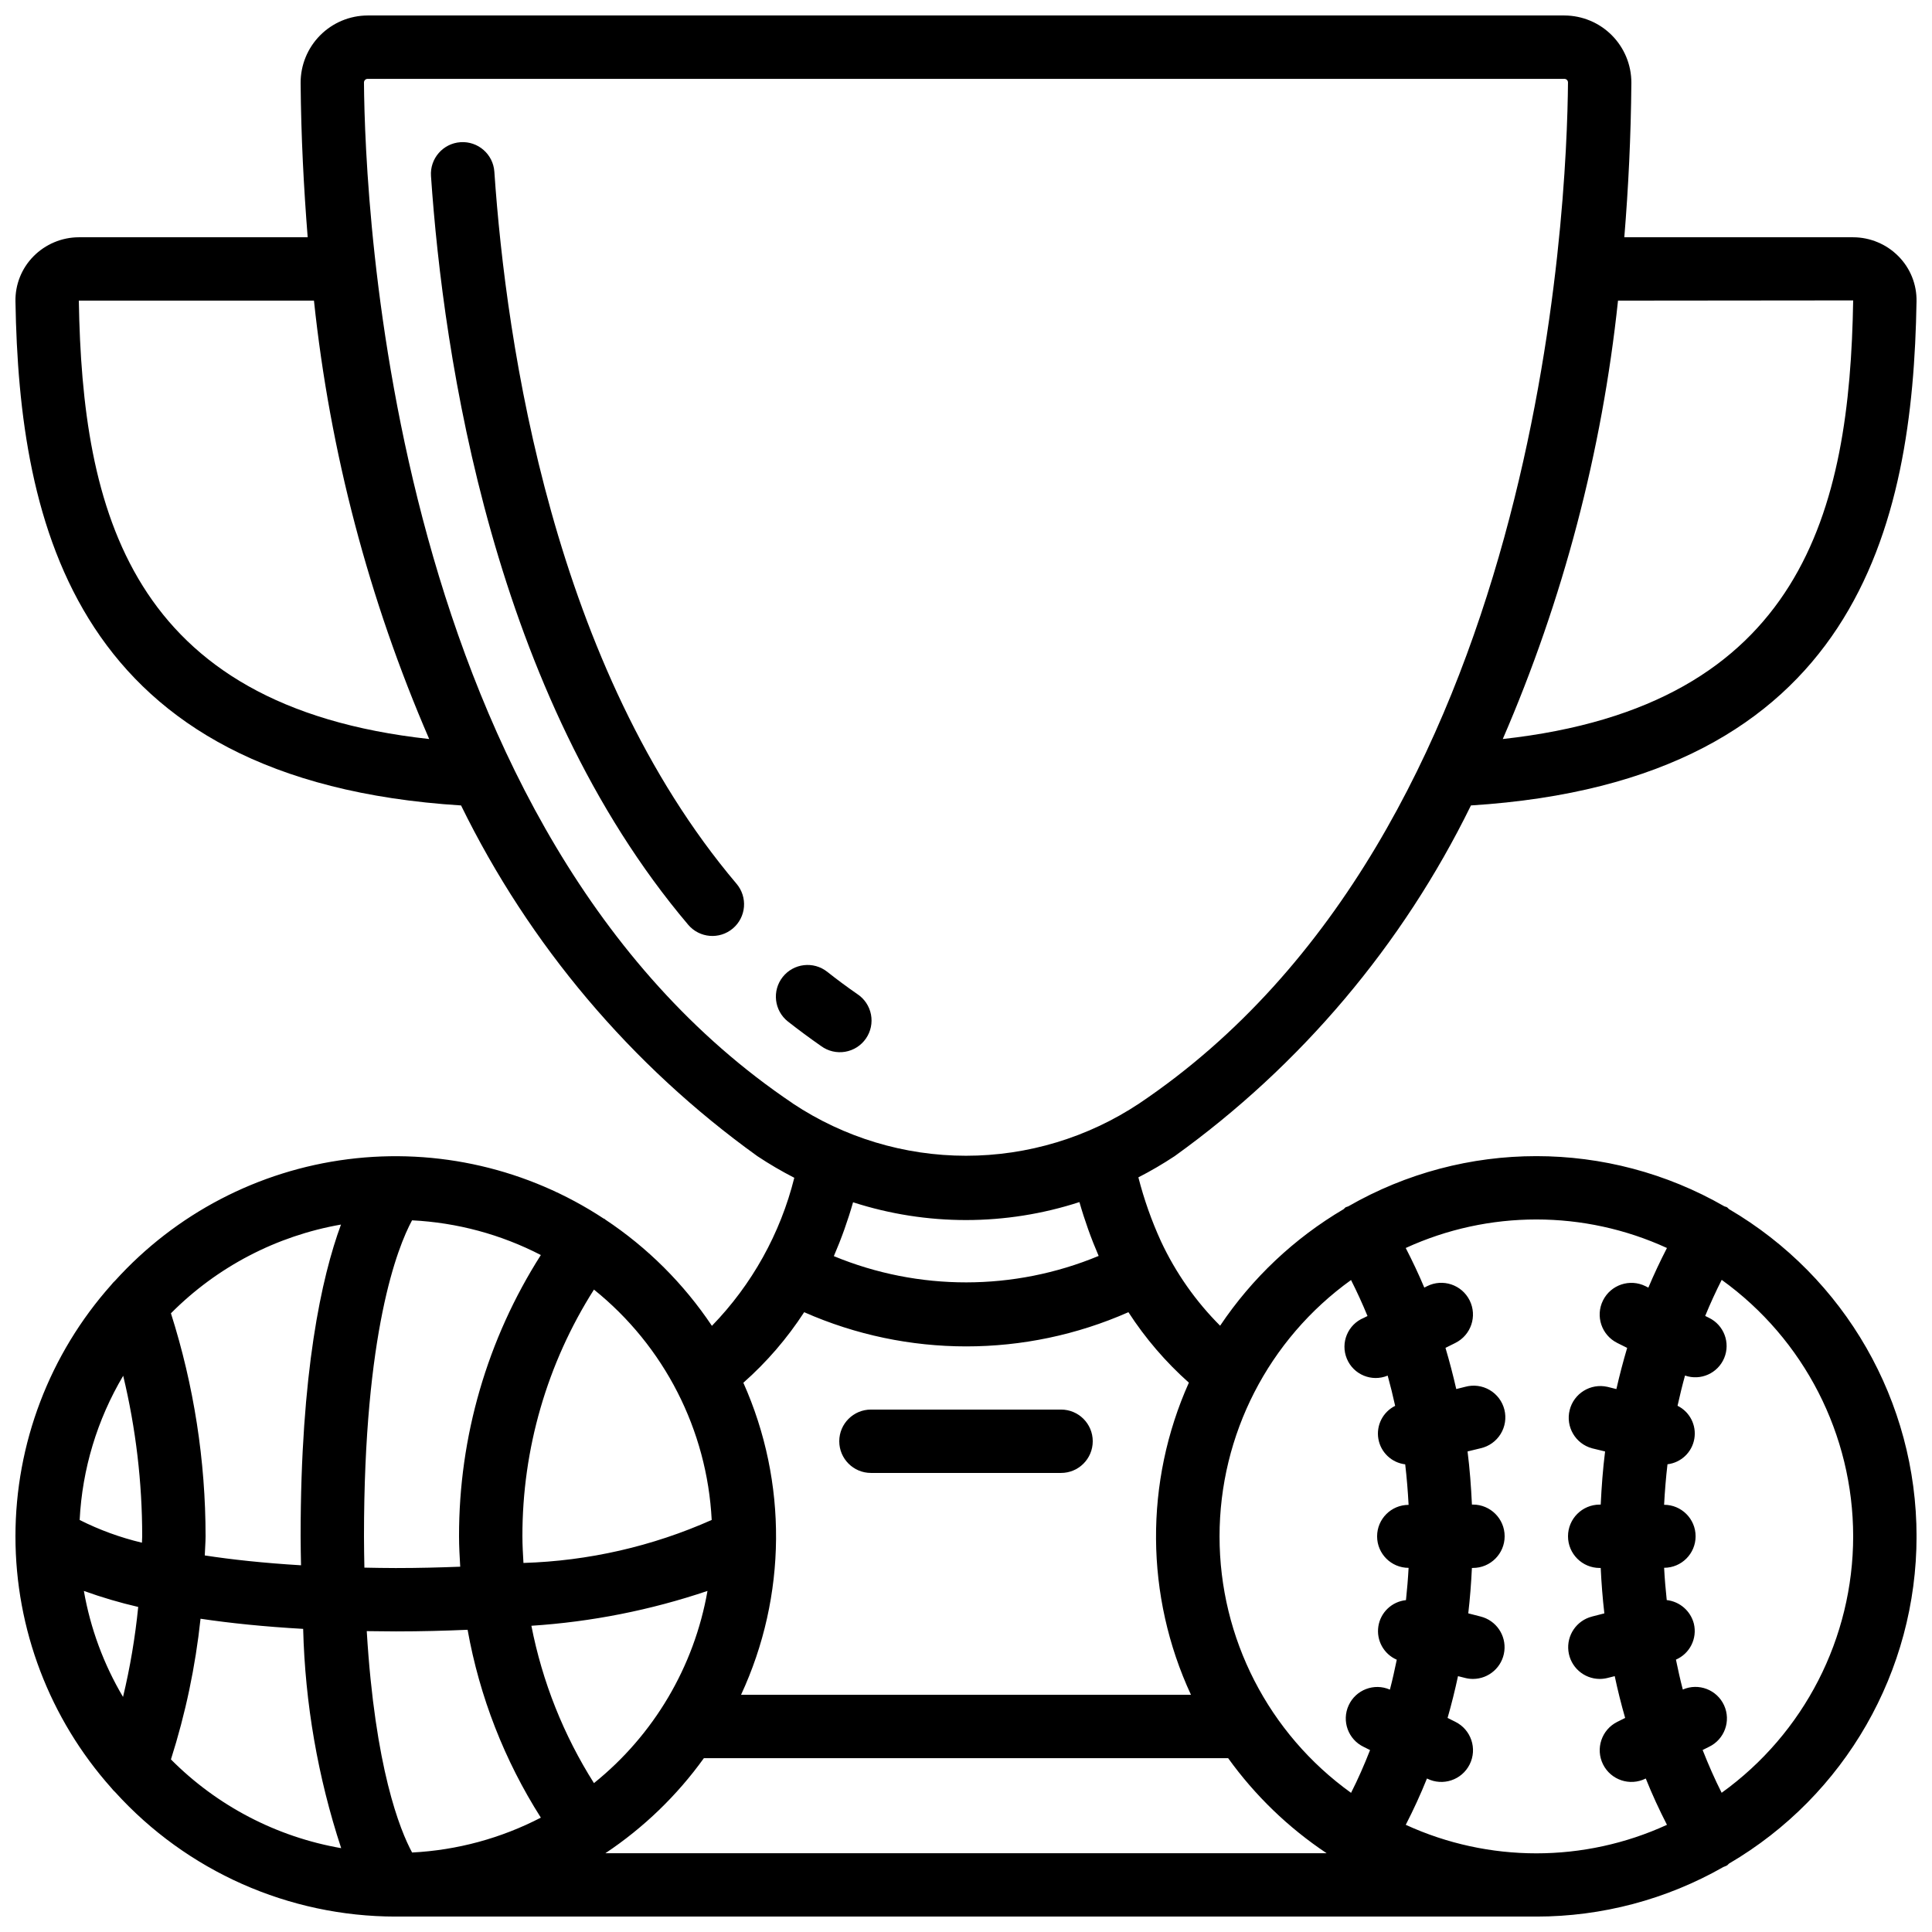 <?xml version="1.0" encoding="UTF-8"?>
<!-- Uploaded to: ICON Repo, www.svgrepo.com, Generator: ICON Repo Mixer Tools -->
<svg width="800px" height="800px" version="1.1" viewBox="144 144 512 512" xmlns="http://www.w3.org/2000/svg">
 <defs>
  <clipPath id="a">
   <path d="m148.09 148.09h503.81v503.81h-503.81z"/>
  </clipPath>
 </defs>
 <g clip-path="url(#a)">
  <path d="m533.81 357.45c102.6-6.449 117.11-74.559 118.09-133.55 0.094-4.477-1.633-8.801-4.785-11.98-3.172-3.211-7.492-5.027-12.008-5.039h-60.648c1.074-13.047 1.754-26.633 1.871-40.953v0.004c0.008-4.715-1.852-9.238-5.176-12.582-3.324-3.34-7.836-5.227-12.551-5.246h-317.21c-4.723 0.023-9.246 1.922-12.57 5.277-3.324 3.356-5.176 7.894-5.156 12.617 0.117 14.273 0.84 27.859 1.871 40.883h-60.648c-4.512 0.012-8.836 1.828-12.008 5.039-3.148 3.18-4.875 7.5-4.785 11.973 0.984 59.004 15.492 127.11 118.09 133.56v0.004c18.109 36.977 45.086 68.902 78.52 92.934 3.152 2.094 6.422 4.008 9.789 5.734-3.688 14.777-11.223 28.316-21.832 39.238-7.469-11.172-17.082-20.75-28.281-28.18 0 0-0.059-0.094-0.102-0.125-0.043-0.035-0.242-0.082-0.359-0.16-19.988-13.145-44.016-18.711-67.746-15.688-23.734 3.019-45.602 14.43-61.656 32.164-0.383 0.344-0.73 0.723-1.043 1.133-16.348 18.348-25.383 42.07-25.383 66.645 0 24.578 9.035 48.297 25.383 66.645 0.312 0.41 0.66 0.789 1.043 1.137 19.016 20.988 46.016 32.965 74.336 32.98h302.29c17.391 0 34.48-4.531 49.586-13.148 0.316-0.113 0.629-0.242 0.93-0.395 0.219-0.133 0.336-0.344 0.539-0.496 30.789-18.031 49.707-51.039 49.707-86.723 0-35.68-18.918-68.688-49.707-86.723-0.203-0.152-0.32-0.359-0.539-0.496-0.219-0.133-0.453-0.125-0.672-0.234-30.859-17.746-68.828-17.746-99.688 0-0.227 0.066-0.453 0.145-0.672 0.234-0.219 0.133-0.336 0.344-0.539 0.496h0.004c-13.094 7.719-24.285 18.277-32.75 30.902-6.484-6.484-11.785-14.047-15.668-22.352-2.496-5.465-4.504-11.145-5.996-16.965 3.309-1.695 6.516-3.574 9.617-5.625 33.434-24.031 60.406-55.957 78.516-92.934zm101.3-133.84c-0.922 55.504-13.293 107.48-92.859 116.24 16-36.957 26.297-76.129 30.539-116.18zm-470.22 0.059h62.312c4.242 40.051 14.539 79.223 30.539 116.18-79.559-8.699-91.926-60.758-92.852-116.18zm330.68 411.45h-191.13c10.145-6.762 18.984-15.293 26.098-25.191h138.93c7.117 9.898 15.957 18.43 26.098 25.191zm-255.11-83.969c0-54.191 8.852-76.535 12.738-83.75 11.906 0.594 23.543 3.727 34.133 9.195-14.195 22.273-21.719 48.145-21.68 74.555 0 2.695 0.16 5.367 0.312 8.043-5.352 0.203-10.957 0.355-17.105 0.355-2.898 0-5.574-0.059-8.289-0.109-0.047-2.711-0.109-5.391-0.109-8.289zm8.398 25.191c6.852 0 13.098-0.176 19.062-0.43 3.164 17.703 9.762 34.613 19.41 49.785-10.582 5.484-22.219 8.633-34.121 9.238-3.215-5.961-9.832-22.352-12.016-58.668 2.535 0.008 4.984 0.074 7.664 0.074zm52.547 40.203c-8.07-12.75-13.691-26.891-16.582-41.699 15.891-1.031 31.582-4.137 46.668-9.234-3.516 20.066-14.211 38.168-30.086 50.934zm31.203-69.742c-15.73 7.004-32.676 10.875-49.887 11.395-0.133-2.344-0.277-4.688-0.277-7.047-0.035-23.16 6.543-45.848 18.961-65.395 18.629 14.969 29.98 37.18 31.203 61.047zm-98.242-78.285c-5.141 13.957-10.699 39.062-10.699 82.633 0 2.68 0.066 5.121 0.109 7.668-9.91-0.598-18.371-1.512-25.508-2.613 0.043-1.695 0.211-3.375 0.211-5.055 0-20.059-3.098-39.996-9.18-59.113 12.234-12.32 27.992-20.539 45.098-23.52zm-68.141 97.094c4.711 1.699 9.52 3.117 14.402 4.246-0.801 8.031-2.144 16-4.023 23.848-5.133-8.66-8.648-18.18-10.379-28.094zm-1.117-18.801c0.684-13.488 4.644-26.602 11.539-38.215 3.348 13.938 5.039 28.223 5.035 42.555 0 0.562-0.066 1.117-0.066 1.68-5.719-1.355-11.258-3.375-16.508-6.019zm24.191 63.453c3.863-12.129 6.492-24.621 7.844-37.281 7.809 1.16 16.793 2.098 27.199 2.688h-0.004c0.504 19.758 3.898 39.34 10.078 58.113-17.113-2.977-32.879-11.195-45.117-23.52zm445.81-59.113c-0.02 26.938-12.988 52.223-34.855 67.957-1.848-3.644-3.5-7.441-5.039-11.336l1.68-0.84c4.117-1.961 5.898-6.859 4.004-11.004-1.895-4.144-6.762-6.004-10.938-4.18-0.688-2.602-1.27-5.266-1.82-7.926h-0.004c3.691-1.598 5.699-5.621 4.754-9.531-0.867-3.371-3.727-5.863-7.188-6.254-0.301-2.84-0.547-5.684-0.695-8.555h-0.004c4.613 0 8.348-3.738 8.348-8.348s-3.734-8.348-8.348-8.348c0.191-3.602 0.48-7.188 0.898-10.738 3.606-0.43 6.5-3.18 7.113-6.758 0.617-3.578-1.195-7.137-4.449-8.742 0.598-2.695 1.25-5.375 1.98-8.012 4.148 1.445 8.707-0.598 10.391-4.656s-0.09-8.723-4.043-10.645l-1-0.496c1.344-3.273 2.801-6.461 4.375-9.562 21.867 15.742 34.828 41.031 34.84 67.973zm-49.355-76.41c-1.754 3.41-3.41 6.894-4.922 10.496l-0.746-0.379c-4.152-2.07-9.195-0.387-11.27 3.762-2.074 4.152-0.387 9.195 3.762 11.27l2.637 1.316c-1.062 3.582-2.016 7.223-2.856 10.914l-2.394-0.598 0.004 0.004c-4.453-1-8.887 1.734-9.992 6.16-1.105 4.426 1.527 8.926 5.926 10.129l3.461 0.84c-0.586 4.652-0.934 9.355-1.16 14.082h-0.27c-4.637 0-8.395 3.762-8.395 8.398s3.758 8.395 8.395 8.395h0.27c0.191 4.039 0.504 8.051 0.965 12.031l-3.266 0.84v0.004c-4.094 1.043-6.773 4.965-6.258 9.16 0.516 4.195 4.066 7.352 8.289 7.371 0.688 0 1.375-0.086 2.043-0.25l1.941-0.488c0.793 3.746 1.715 7.438 2.762 11.074l-2.09 1.043h-0.004c-4.148 2.074-5.832 7.117-3.762 11.27 2.074 4.148 7.117 5.832 11.27 3.762h0.059c1.68 4.199 3.578 8.297 5.609 12.25-21.973 10.078-47.25 10.078-69.223 0 2.031-3.953 3.914-8.035 5.609-12.25h0.059c4.148 2.07 9.195 0.387 11.266-3.762 2.074-4.152 0.391-9.195-3.762-11.27l-2.09-1.043c1.043-3.633 1.961-7.324 2.762-11.074l1.941 0.488c0.66 0.164 1.34 0.25 2.023 0.25 4.238-0.008 7.801-3.172 8.316-7.375 0.516-4.207-2.184-8.137-6.293-9.164l-3.266-0.84c0.461-3.981 0.773-7.992 0.965-12.031l0.277-0.004c4.637 0 8.398-3.758 8.398-8.395 0-4.637-3.762-8.398-8.398-8.398h-0.27c-0.227-4.727-0.57-9.43-1.16-14.082l3.461-0.84c2.207-0.496 4.117-1.859 5.305-3.785 1.188-1.922 1.547-4.246 1-6.438-0.547-2.195-1.957-4.074-3.906-5.215-1.953-1.141-4.281-1.449-6.461-0.852l-2.394 0.598c-0.84-3.688-1.793-7.328-2.856-10.914l2.637-1.316v-0.004c4.152-2.074 5.836-7.117 3.762-11.27-2.07-4.148-7.117-5.836-11.266-3.762l-0.746 0.379c-1.512-3.602-3.164-7.086-4.922-10.496 21.973-10.078 47.246-10.078 69.223 0zm-83.727 8.457c1.566 3.102 3.027 6.289 4.375 9.562l-1 0.496c-4.223 1.754-6.227 6.598-4.473 10.824 1.75 4.223 6.598 6.227 10.82 4.473 0.73 2.637 1.387 5.316 1.98 8.012h0.004c-3.254 1.609-5.066 5.164-4.453 8.742 0.617 3.578 3.508 6.328 7.113 6.758 0.418 3.551 0.707 7.137 0.898 10.738v0.004c-4.609 0-8.344 3.734-8.344 8.344s3.734 8.348 8.344 8.348c-0.152 2.871-0.395 5.719-0.695 8.555-3.738 0.387-6.742 3.242-7.316 6.953-0.57 3.711 1.434 7.344 4.879 8.836-0.555 2.66-1.133 5.324-1.82 7.926-4.176-1.828-9.043 0.031-10.938 4.176-1.895 4.148-0.113 9.043 4 11.004l1.68 0.84c-1.527 3.894-3.184 7.691-5.039 11.336h0.004c-21.883-15.719-34.855-41.012-34.855-67.957 0-26.941 12.973-52.234 34.855-67.953zm-42.965 27.223c-11.797 26.352-11.594 56.523 0.555 82.715h-119.23c12.152-26.18 12.375-56.336 0.609-82.691 6.195-5.473 11.617-11.766 16.117-18.699 27.367 12.086 58.562 12.086 85.93 0 4.477 6.918 9.867 13.199 16.023 18.676zm-23.898-33.586v-0.004c-22.461 9.332-47.711 9.352-70.188 0.059 2.004-4.641 3.707-9.41 5.094-14.273 19.504 6.297 40.496 6.281 59.988-0.051 1.391 4.871 3.098 9.645 5.106 14.293zm-81.078-40.43c-106.67-71.715-113.37-237.92-113.63-270.47-0.016-0.262 0.074-0.52 0.25-0.715 0.176-0.195 0.422-0.312 0.684-0.32h317.21c0.254 0.004 0.492 0.109 0.668 0.289 0.172 0.184 0.27 0.426 0.266 0.676-0.262 32.625-6.961 198.83-113.62 270.56-13.609 9.039-29.582 13.863-45.914 13.863-16.336 0-32.309-4.824-45.914-13.863z"/>
 </g>
 <path d="m275.01 189.51c-0.316-4.637-4.332-8.141-8.969-7.828-4.637 0.316-8.141 4.332-7.824 8.969 3.281 47.922 16.5 137.42 68.164 198.42 3 3.539 8.297 3.977 11.836 0.977 1.699-1.438 2.758-3.496 2.941-5.715s-0.523-4.422-1.965-6.121c-48.531-57.332-61.051-142.79-64.184-188.7z"/>
 <path d="m363.23 401.54c-3.637-2.879-8.918-2.266-11.801 1.367-2.879 3.637-2.266 8.918 1.371 11.801 2.856 2.238 5.801 4.418 8.832 6.531 1.828 1.332 4.117 1.867 6.348 1.488 2.227-0.379 4.211-1.641 5.496-3.5 1.289-1.859 1.77-4.156 1.34-6.379-0.43-2.219-1.738-4.172-3.629-5.414-2.727-1.887-5.379-3.852-7.957-5.894z"/>
 <path d="m425.19 517.55h-50.379c-4.637 0-8.398 3.758-8.398 8.395 0 4.641 3.762 8.398 8.398 8.398h50.383-0.004c4.641 0 8.398-3.758 8.398-8.398 0-4.637-3.758-8.395-8.398-8.395z"/>
</svg>